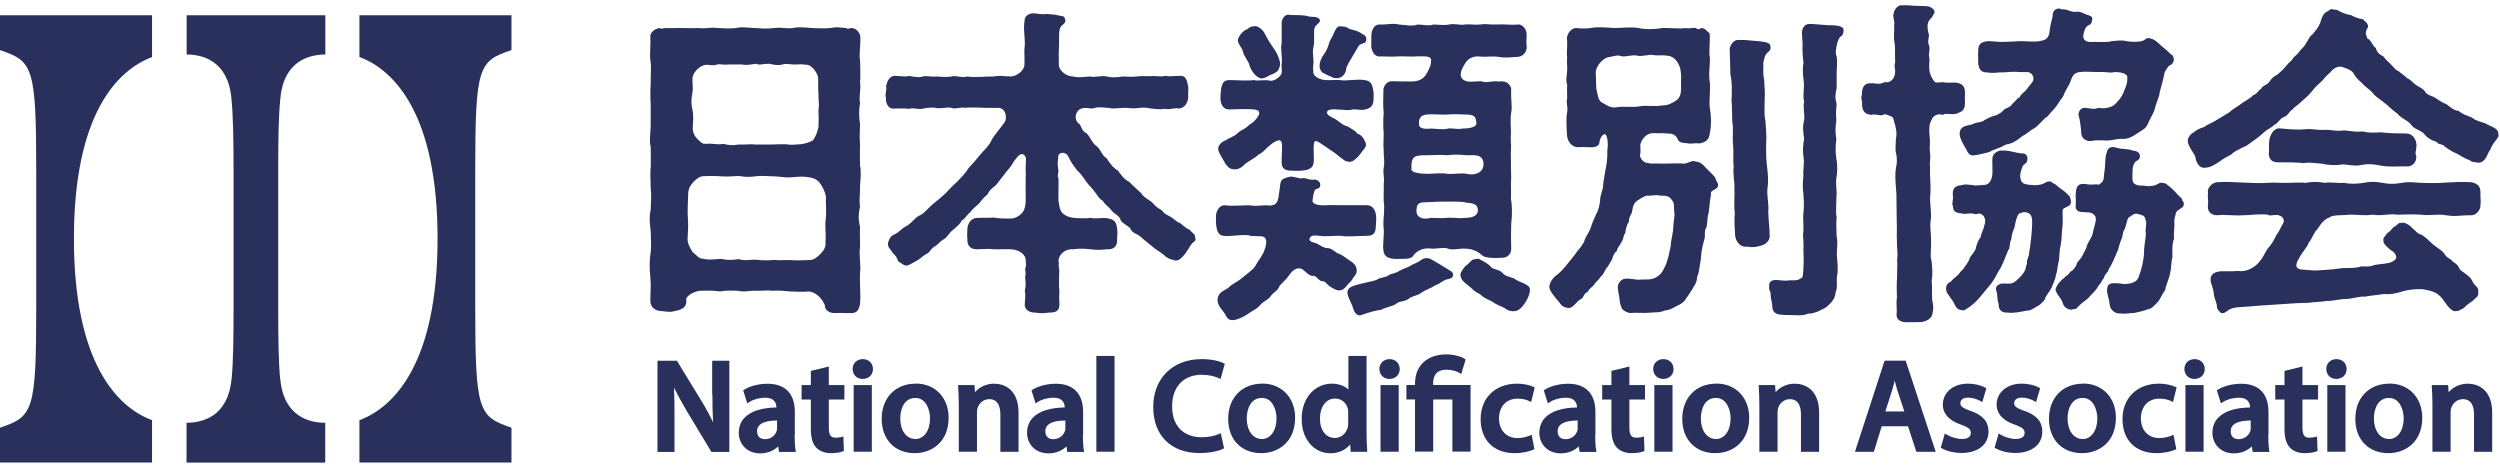 <svg width="278" height="52" viewBox="0 0 278 52" fill="none" xmlns="http://www.w3.org/2000/svg">
<g clip-path="url(#clip0_6642_1216)">
<path d="M79.218 43.884C79.218 45.128 79.241 46.098 79.298 46.977C78.921 46.178 78.487 45.379 78.008 44.591L75.325 40.208L75.268 40.116H73.11V50.254H75.005V46.395C75.005 45.037 74.994 44.021 74.948 43.107C75.314 43.849 75.781 44.694 76.364 45.699L79.058 50.163L79.115 50.254H81.102V40.116H79.195V43.895L79.218 43.884Z" fill="#28305B"/>
<path d="M88.385 48.359V45.802C88.385 43.781 87.312 42.673 85.36 42.673C84.401 42.673 83.43 42.913 82.768 43.324L82.642 43.404L83.099 44.854L83.305 44.717C83.784 44.409 84.458 44.226 85.074 44.226C85.519 44.226 85.85 44.329 86.056 44.546C86.273 44.763 86.341 45.071 86.341 45.311C84.754 45.334 83.544 45.699 82.848 46.395C82.38 46.852 82.152 47.446 82.152 48.153C82.152 49.272 82.974 50.414 84.538 50.414C85.314 50.414 86.033 50.128 86.535 49.638L86.627 50.254H88.499L88.465 50.037C88.396 49.638 88.362 49.067 88.362 48.382L88.385 48.359ZM86.41 46.749V47.605C86.41 47.697 86.41 47.822 86.364 47.936C86.216 48.382 85.748 48.838 85.063 48.838C84.515 48.838 84.184 48.507 84.184 47.959C84.184 47.674 84.275 47.457 84.458 47.274C84.789 46.943 85.462 46.761 86.41 46.761V46.749Z" fill="#28305B"/>
<path d="M92.152 40.756L90.166 41.246V42.822H89.138V44.432H90.166V47.697C90.166 48.656 90.36 49.341 90.76 49.763C91.125 50.163 91.719 50.391 92.392 50.391C92.906 50.391 93.397 50.322 93.716 50.197L93.842 50.151L93.785 48.53L93.556 48.599C93.442 48.633 93.225 48.667 92.906 48.667C92.449 48.667 92.164 48.473 92.164 47.537V44.432H93.899V42.822H92.164V40.756H92.152Z" fill="#28305B"/>
<path d="M95.943 39.934C95.623 39.934 95.326 40.048 95.121 40.253C94.915 40.459 94.812 40.733 94.812 41.03C94.812 41.338 94.927 41.612 95.121 41.817C95.315 42.023 95.6 42.137 95.92 42.137C96.262 42.137 96.548 42.023 96.765 41.817C96.97 41.612 97.073 41.338 97.073 41.041C97.073 40.39 96.605 39.934 95.943 39.934Z" fill="#28305B"/>
<path d="M96.947 42.822H94.927V50.231H96.947V42.822Z" fill="#28305B"/>
<path d="M101.833 42.662C99.562 42.662 98.043 44.237 98.043 46.578C98.043 48.918 99.55 50.391 101.719 50.391C103.592 50.391 105.487 49.169 105.487 46.452C105.487 44.215 103.98 42.651 101.833 42.651V42.662ZM101.776 48.816C100.795 48.816 100.11 47.879 100.11 46.544C100.11 45.482 100.543 44.249 101.788 44.249C103.032 44.249 103.42 45.676 103.42 46.521C103.42 47.879 102.747 48.827 101.765 48.827L101.776 48.816Z" fill="#28305B"/>
<path d="M110.567 42.662C109.585 42.662 108.843 43.119 108.421 43.61L108.364 42.822H106.548V43.016C106.583 43.553 106.617 44.203 106.617 45.048V50.231H108.638V45.882C108.638 45.687 108.66 45.493 108.706 45.368C108.854 44.911 109.288 44.386 110.007 44.386C111.024 44.386 111.24 45.299 111.24 46.064V50.242H113.261V45.87C113.261 43.507 111.88 42.673 110.578 42.673L110.567 42.662Z" fill="#28305B"/>
<path d="M120.442 48.359V45.802C120.442 43.781 119.369 42.673 117.417 42.673C116.458 42.673 115.487 42.913 114.825 43.324L114.7 43.404L115.156 44.854L115.362 44.717C115.841 44.409 116.515 44.226 117.131 44.226C117.577 44.226 117.908 44.329 118.113 44.546C118.33 44.763 118.399 45.071 118.399 45.311C116.812 45.334 115.602 45.699 114.905 46.395C114.437 46.852 114.209 47.446 114.209 48.153C114.209 49.272 115.031 50.414 116.595 50.414C117.371 50.414 118.09 50.128 118.593 49.638L118.684 50.254H120.556L120.522 50.037C120.453 49.638 120.419 49.067 120.419 48.382L120.442 48.359ZM118.467 46.749V47.605C118.467 47.697 118.467 47.822 118.421 47.936C118.273 48.382 117.805 48.838 117.12 48.838C116.572 48.838 116.241 48.507 116.241 47.959C116.241 47.674 116.332 47.457 116.515 47.274C116.846 46.943 117.519 46.761 118.467 46.761V46.749Z" fill="#28305B"/>
<path d="M123.935 39.58H121.915V50.231H123.935V39.58Z" fill="#28305B"/>
<path d="M133.685 41.68C134.358 41.68 135.009 41.817 135.523 42.046L135.728 42.137L136.196 40.459L136.059 40.39C135.648 40.173 134.792 39.934 133.616 39.934C130.397 39.934 128.239 42.08 128.239 45.265C128.239 48.45 130.249 50.38 133.365 50.38C134.621 50.38 135.569 50.128 135.991 49.911L136.117 49.843L135.751 48.176L135.534 48.267C135.066 48.484 134.324 48.621 133.639 48.621C131.573 48.621 130.34 47.343 130.34 45.185C130.34 43.027 131.584 41.669 133.673 41.669L133.685 41.68Z" fill="#28305B"/>
<path d="M140.363 42.662C138.092 42.662 136.573 44.237 136.573 46.578C136.573 48.918 138.08 50.391 140.249 50.391C142.122 50.391 144.017 49.169 144.017 46.452C144.017 44.215 142.51 42.651 140.363 42.651V42.662ZM140.306 48.816C139.325 48.816 138.64 47.879 138.64 46.544C138.64 45.482 139.073 44.249 140.318 44.249C141.562 44.249 141.95 45.676 141.95 46.521C141.95 47.879 141.277 48.827 140.295 48.827L140.306 48.816Z" fill="#28305B"/>
<path d="M151.962 48.119V39.58H149.942V43.313C149.508 42.902 148.846 42.662 148.092 42.662C147.247 42.662 146.448 42.993 145.855 43.598C145.135 44.317 144.736 45.391 144.747 46.623C144.747 48.816 146.094 50.402 147.944 50.402C148.846 50.402 149.622 50.048 150.136 49.432L150.193 50.242H152.031V50.037C151.985 49.523 151.962 48.77 151.962 48.119ZM148.446 48.701C147.442 48.701 146.779 47.856 146.779 46.555C146.779 45.254 147.442 44.317 148.458 44.317C149.257 44.317 149.759 44.9 149.885 45.482C149.919 45.63 149.919 45.824 149.919 45.927V47.023C149.919 47.217 149.907 47.377 149.873 47.503C149.702 48.222 149.12 48.701 148.435 48.701H148.446Z" fill="#28305B"/>
<path d="M155.536 42.822H153.515V50.231H155.536V42.822Z" fill="#28305B"/>
<path d="M154.52 39.934C154.2 39.934 153.903 40.048 153.698 40.253C153.492 40.459 153.389 40.733 153.389 41.03C153.389 41.338 153.504 41.612 153.698 41.817C153.892 42.023 154.177 42.137 154.497 42.137C154.839 42.137 155.125 42.023 155.342 41.817C155.547 41.612 155.65 41.338 155.65 41.041C155.65 40.39 155.182 39.934 154.52 39.934Z" fill="#28305B"/>
<path d="M159.36 42.708C159.36 41.635 159.84 41.109 160.844 41.109C161.472 41.109 161.997 41.292 162.283 41.463L162.488 41.589L162.979 39.979L162.865 39.899C162.442 39.614 161.598 39.408 160.856 39.408C158.698 39.408 157.351 40.653 157.351 42.651V42.81H156.392V44.42H157.351V50.22H159.372V44.42H161.506V50.22H163.527V42.81H159.36V42.696V42.708Z" fill="#28305B"/>
<path d="M168.756 44.329C169.258 44.329 169.703 44.42 170.057 44.603L170.263 44.706L170.662 43.084L170.525 43.016C170.057 42.799 169.35 42.662 168.71 42.662C166.279 42.662 164.646 44.237 164.646 46.601C164.646 48.964 166.13 50.391 168.425 50.391C169.35 50.391 170.126 50.174 170.503 50.003L170.628 49.946L170.32 48.347L170.103 48.439C169.795 48.564 169.361 48.713 168.733 48.713C167.511 48.713 166.69 47.834 166.69 46.532C166.69 45.87 166.906 45.288 167.295 44.888C167.66 44.523 168.162 44.329 168.744 44.329H168.756Z" fill="#28305B"/>
<path d="M177.409 48.359V45.802C177.409 43.781 176.336 42.673 174.384 42.673C173.425 42.673 172.455 42.913 171.792 43.324L171.667 43.404L172.124 44.854L172.329 44.717C172.809 44.409 173.482 44.226 174.099 44.226C174.544 44.226 174.875 44.329 175.08 44.546C175.297 44.763 175.366 45.071 175.366 45.311C173.779 45.334 172.569 45.699 171.872 46.395C171.404 46.852 171.176 47.446 171.176 48.153C171.176 49.272 171.998 50.414 173.562 50.414C174.338 50.414 175.058 50.128 175.56 49.638L175.651 50.254H177.523L177.489 50.037C177.421 49.638 177.386 49.067 177.386 48.382L177.409 48.359ZM175.434 46.749V47.605C175.434 47.697 175.434 47.822 175.389 47.936C175.24 48.382 174.772 48.838 174.087 48.838C173.539 48.838 173.208 48.507 173.208 47.959C173.208 47.674 173.299 47.457 173.482 47.274C173.813 46.943 174.487 46.761 175.434 46.761V46.749Z" fill="#28305B"/>
<path d="M181.177 40.756L179.19 41.246V42.822H178.163V44.432H179.19V47.697C179.19 48.656 179.384 49.341 179.784 49.763C180.149 50.163 180.743 50.391 181.416 50.391C181.93 50.391 182.421 50.322 182.741 50.197L182.866 50.151L182.809 48.53L182.581 48.599C182.467 48.633 182.25 48.667 181.93 48.667C181.474 48.667 181.188 48.473 181.188 47.537V44.432H182.923V42.822H181.188V40.756H181.177Z" fill="#28305B"/>
<path d="M184.967 39.934C184.647 39.934 184.35 40.048 184.145 40.253C183.939 40.459 183.837 40.733 183.837 41.03C183.837 41.338 183.951 41.612 184.145 41.817C184.339 42.023 184.624 42.137 184.944 42.137C185.287 42.137 185.572 42.023 185.789 41.817C185.994 41.612 186.097 41.338 186.097 41.041C186.097 40.39 185.629 39.934 184.967 39.934Z" fill="#28305B"/>
<path d="M185.983 42.822H183.962V50.231H185.983V42.822Z" fill="#28305B"/>
<path d="M190.858 42.662C188.586 42.662 187.068 44.237 187.068 46.578C187.068 48.918 188.575 50.391 190.744 50.391C192.616 50.391 194.511 49.169 194.511 46.452C194.511 44.215 193.004 42.651 190.858 42.651V42.662ZM190.801 48.816C189.819 48.816 189.134 47.879 189.134 46.544C189.134 45.482 189.568 44.249 190.812 44.249C192.057 44.249 192.445 45.676 192.445 46.521C192.445 47.879 191.771 48.827 190.789 48.827L190.801 48.816Z" fill="#28305B"/>
<path d="M199.591 42.662C198.609 42.662 197.867 43.119 197.445 43.61L197.388 42.822H195.573V43.016C195.607 43.553 195.641 44.203 195.641 45.048V50.231H197.662V45.882C197.662 45.687 197.685 45.493 197.73 45.368C197.879 44.911 198.313 44.386 199.032 44.386C200.048 44.386 200.265 45.299 200.265 46.064V50.242H202.286V45.87C202.286 43.507 200.904 42.673 199.603 42.673L199.591 42.662Z" fill="#28305B"/>
<path d="M211.909 40.105H209.569L206.27 50.242H208.37L209.249 47.4H212.172L213.097 50.242H215.254L211.955 40.242L211.909 40.116V40.105ZM210.688 42.331C210.791 42.708 210.893 43.119 211.019 43.495L211.761 45.756H209.649L210.38 43.473C210.494 43.096 210.597 42.708 210.688 42.32V42.331Z" fill="#28305B"/>
<path d="M219.124 45.699C218.234 45.368 217.994 45.185 217.994 44.831C217.994 44.455 218.314 44.215 218.839 44.215C219.513 44.215 220.072 44.511 220.22 44.592L220.426 44.717L220.883 43.176L220.757 43.107C220.255 42.822 219.547 42.662 218.839 42.662C217.195 42.662 216.042 43.633 216.042 45.014C216.042 45.699 216.385 46.646 218.086 47.229C218.999 47.56 219.159 47.788 219.159 48.142C219.159 48.724 218.531 48.816 218.154 48.816C217.572 48.816 216.864 48.564 216.487 48.336L216.27 48.199L215.814 49.786L215.939 49.854C216.522 50.185 217.321 50.368 218.131 50.368C219.946 50.368 221.122 49.432 221.122 47.993C221.122 46.886 220.506 46.178 219.136 45.687L219.124 45.699Z" fill="#28305B"/>
<path d="M225.107 45.699C224.216 45.368 223.976 45.185 223.976 44.831C223.976 44.455 224.296 44.215 224.821 44.215C225.495 44.215 226.054 44.511 226.203 44.592L226.408 44.717L226.865 43.176L226.739 43.107C226.237 42.822 225.529 42.662 224.821 42.662C223.177 42.662 222.024 43.633 222.024 45.014C222.024 45.699 222.367 46.646 224.068 47.229C224.981 47.56 225.141 47.788 225.141 48.142C225.141 48.724 224.513 48.816 224.136 48.816C223.554 48.816 222.846 48.564 222.469 48.336L222.253 48.199L221.796 49.786L221.921 49.854C222.504 50.185 223.303 50.368 224.113 50.368C225.929 50.368 227.104 49.432 227.104 47.993C227.104 46.886 226.488 46.178 225.118 45.687L225.107 45.699Z" fill="#28305B"/>
<path d="M231.637 42.662C229.365 42.662 227.847 44.237 227.847 46.578C227.847 48.918 229.354 50.391 231.523 50.391C233.395 50.391 235.29 49.169 235.29 46.452C235.29 44.215 233.783 42.651 231.637 42.651V42.662ZM231.58 48.816C230.598 48.816 229.913 47.879 229.913 46.544C229.913 45.482 230.347 44.249 231.591 44.249C232.836 44.249 233.224 45.676 233.224 46.521C233.224 47.879 232.55 48.827 231.568 48.827L231.58 48.816Z" fill="#28305B"/>
<path d="M240.131 44.329C240.633 44.329 241.078 44.42 241.432 44.603L241.638 44.706L242.037 43.084L241.9 43.016C241.432 42.799 240.724 42.662 240.085 42.662C237.653 42.662 236.021 44.237 236.021 46.601C236.021 48.964 237.505 50.391 239.8 50.391C240.724 50.391 241.501 50.174 241.877 50.003L242.003 49.946L241.695 48.347L241.478 48.439C241.17 48.564 240.736 48.713 240.108 48.713C238.886 48.713 238.064 47.834 238.064 46.532C238.064 45.87 238.281 45.288 238.669 44.888C239.035 44.523 239.537 44.329 240.119 44.329H240.131Z" fill="#28305B"/>
<path d="M245.039 42.822H243.019V50.231H245.039V42.822Z" fill="#28305B"/>
<path d="M244.035 39.934C243.715 39.934 243.419 40.048 243.213 40.253C243.008 40.459 242.905 40.733 242.905 41.03C242.905 41.338 243.019 41.612 243.213 41.817C243.407 42.023 243.693 42.137 244.012 42.137C244.355 42.137 244.64 42.023 244.857 41.817C245.062 41.612 245.165 41.338 245.165 41.041C245.165 40.39 244.697 39.934 244.035 39.934Z" fill="#28305B"/>
<path d="M252.255 48.359V45.802C252.255 43.781 251.181 42.673 249.229 42.673C248.27 42.673 247.3 42.913 246.638 43.324L246.512 43.404L246.969 44.854L247.174 44.717C247.654 44.409 248.327 44.226 248.944 44.226C249.389 44.226 249.72 44.329 249.926 44.546C250.143 44.763 250.211 45.071 250.211 45.311C248.624 45.334 247.414 45.699 246.718 46.395C246.25 46.852 246.021 47.446 246.021 48.153C246.021 49.272 246.843 50.414 248.407 50.414C249.184 50.414 249.903 50.128 250.405 49.638L250.496 50.254H252.369L252.334 50.037C252.266 49.638 252.232 49.067 252.232 48.382L252.255 48.359ZM250.28 46.749V47.605C250.28 47.697 250.28 47.822 250.234 47.936C250.085 48.382 249.617 48.838 248.932 48.838C248.384 48.838 248.053 48.507 248.053 47.959C248.053 47.674 248.145 47.457 248.327 47.274C248.658 46.943 249.332 46.761 250.28 46.761V46.749Z" fill="#28305B"/>
<path d="M256.022 40.756L254.036 41.246V42.822H253.008V44.432H254.036V47.697C254.036 48.656 254.23 49.341 254.629 49.763C254.994 50.163 255.588 50.391 256.262 50.391C256.775 50.391 257.266 50.322 257.586 50.197L257.712 50.151L257.655 48.53L257.426 48.599C257.312 48.633 257.095 48.667 256.775 48.667C256.319 48.667 256.033 48.473 256.033 47.537V44.432H257.769V42.822H256.033V40.756H256.022Z" fill="#28305B"/>
<path d="M259.812 39.934C259.493 39.934 259.196 40.048 258.99 40.253C258.785 40.459 258.682 40.733 258.682 41.03C258.682 41.338 258.796 41.612 258.99 41.817C259.184 42.023 259.47 42.137 259.79 42.137C260.132 42.137 260.417 42.023 260.634 41.817C260.84 41.612 260.943 41.338 260.943 41.041C260.943 40.39 260.474 39.934 259.812 39.934Z" fill="#28305B"/>
<path d="M260.817 42.822H258.796V50.231H260.817V42.822Z" fill="#28305B"/>
<path d="M265.703 42.662C263.431 42.662 261.913 44.237 261.913 46.578C261.913 48.918 263.42 50.391 265.589 50.391C267.461 50.391 269.356 49.169 269.356 46.452C269.356 44.215 267.849 42.651 265.703 42.651V42.662ZM265.646 48.816C264.664 48.816 263.979 47.879 263.979 46.544C263.979 45.482 264.413 44.249 265.657 44.249C266.902 44.249 267.29 45.676 267.29 46.521C267.29 47.879 266.616 48.827 265.635 48.827L265.646 48.816Z" fill="#28305B"/>
<path d="M274.437 42.662C273.455 42.662 272.713 43.119 272.29 43.61L272.233 42.822H270.418V43.016C270.452 43.553 270.486 44.203 270.486 45.048V50.231H272.507V45.882C272.507 45.687 272.53 45.493 272.576 45.368C272.724 44.911 273.158 44.386 273.877 44.386C274.893 44.386 275.11 45.299 275.11 46.064V50.242H277.131V45.87C277.131 43.507 275.749 42.673 274.448 42.673L274.437 42.662Z" fill="#28305B"/>
<path d="M45.129 1.7H39.968V6.335C43.85 7.785 48.656 12.717 48.656 26.531C48.656 40.345 43.85 45.276 39.968 46.726V51.43H56.876V47.56C53.211 46.315 52.846 45.767 52.846 34.031V19.236C52.846 7.363 53.2 6.803 56.876 5.571V1.7H45.129Z" fill="#28305B"/>
<path d="M5.742 1.7H0V5.571C3.665 6.815 4.03 7.363 4.03 19.236V34.031C4.03 45.767 3.676 46.315 0 47.56V51.43H16.907V46.726C13.026 45.276 8.22 40.345 8.22 26.531C8.22 12.717 13.026 7.797 16.907 6.347V1.7H5.742Z" fill="#28305B"/>
<path d="M20.732 6.061C22.433 6.061 25.344 6.689 25.732 10.925C25.926 12.82 25.972 15.514 25.972 19.236V34.031C25.972 37.65 25.938 40.276 25.755 42.148H25.744C25.355 46.372 22.444 47.012 20.743 47.012V51.441H36.167V47.012C34.466 47.012 31.555 46.384 31.166 42.148H31.155C30.972 40.288 30.938 37.65 30.938 34.031V19.236C30.938 15.503 30.972 12.82 31.178 10.925C31.566 6.701 34.477 6.061 36.178 6.061V1.7H20.755V6.061H20.732Z" fill="#28305B"/>
<path d="M95.634 33.792C95.669 33.483 95.669 33.175 95.669 32.913C95.669 32.228 95.589 31.086 95.634 30.355C95.669 30.161 95.669 29.979 95.669 29.785C95.669 29.054 95.52 28.289 95.634 27.49V26.988C95.634 26.371 95.6 25.766 95.634 25.229C95.44 24.465 95.44 23.814 95.634 22.969C95.52 22.284 95.634 21.747 95.634 20.983V20.674C95.669 20.138 95.714 19.795 95.714 19.373C95.714 19.11 95.714 18.802 95.634 18.38C95.634 17.809 95.6 16.816 95.634 16.085C95.555 15.24 95.634 14.395 95.634 13.79C95.52 13.219 95.486 12.226 95.634 11.53C95.52 10.765 95.669 10.263 95.669 9.658C95.669 9.543 95.669 9.395 95.634 9.235C95.669 8.858 95.669 8.505 95.669 8.162C95.669 7.705 95.669 7.249 95.634 6.712C95.52 6.061 95.669 5.376 95.669 4.532V4.109C95.669 3.687 95.212 3.116 94.71 3.116H94.63C94.401 3.116 94.367 3.31 94.093 3.116C93.831 3.116 93.442 3.036 93.02 3.036C92.826 3.036 92.598 3.07 92.369 3.116C91.49 3.196 90.84 3.116 90.269 3.116C89.846 3.082 89.424 3.036 88.967 3.036C88.739 3.036 88.465 3.036 88.202 3.116C87.7 3.196 87.049 3.082 86.524 3.082C86.376 3.082 86.216 3.116 86.102 3.116C85.257 3.23 84.538 3.15 84.001 3.116C83.545 3.116 83.008 3.036 82.506 3.036C82.277 3.036 82.083 3.07 81.889 3.116C81.159 3.196 80.439 3.15 79.789 3.116C79.64 3.082 79.446 3.082 79.286 3.082C78.784 3.082 78.293 3.196 77.677 3.116C77.106 3.15 76.409 3.116 75.61 3.116H75.302C74.925 3.116 74.457 3.15 73.852 3.116C73.677 3.215 73.51 3.215 73.35 3.116C72.665 3.23 72.322 3.687 72.322 3.995V4.109C72.357 4.726 72.288 5.411 72.288 6.061C72.288 6.29 72.288 6.518 72.322 6.712C72.471 7.591 72.322 8.55 72.357 9.235C72.322 9.772 72.322 10.194 72.322 10.571C72.322 10.879 72.322 11.187 72.357 11.564V13.939C72.357 14.395 72.277 15.012 72.277 15.548C72.277 15.811 72.277 16.051 72.357 16.279C72.357 17.272 72.391 18.037 72.357 18.654C72.322 18.962 72.322 19.224 72.322 19.453C72.322 19.955 72.357 20.446 72.357 21.017C72.471 21.702 72.357 22.741 72.357 23.346C72.277 23.654 72.242 23.996 72.242 24.305C72.242 24.807 72.322 25.298 72.357 25.686C72.391 26.599 72.436 27.364 72.357 28.015C72.277 28.517 72.242 28.974 72.242 29.465C72.242 29.922 72.277 30.378 72.322 30.881C72.402 31.874 72.322 32.41 72.322 33.175V33.563C72.357 34.214 72.939 34.591 73.59 34.591C73.932 34.625 74.16 34.671 74.434 34.671C74.628 34.671 74.777 34.671 75.005 34.591C75.964 34.442 76.421 34.054 76.307 33.289C76.307 32.833 77.414 32.25 78.179 32.33C78.944 32.296 79.446 32.33 80.097 32.41C80.782 32.262 81.513 32.33 82.049 32.33C82.78 32.524 83.316 32.296 84.001 32.33C84.652 32.365 85.268 32.25 85.953 32.33C86.638 32.296 87.106 32.33 87.906 32.41C88.442 32.41 89.241 32.49 89.938 32.41C90.897 32.49 91.582 33.472 91.742 34.008C91.662 34.317 92.118 34.888 92.963 34.808C93.614 34.773 93.762 34.842 94.379 34.808C95.144 34.888 95.486 34.659 95.646 33.769L95.634 33.792ZM77.003 8.733C77.003 8.082 77.848 7.203 78.579 7.203C79.035 7.203 79.286 7.351 79.743 7.169C80.165 7.089 80.405 7.249 81.01 7.169H82.517C82.974 7.283 83.567 7.169 84.024 7.089C84.549 7.283 84.732 7.089 85.531 7.089C86.09 7.203 86.513 7.317 87.004 7.169C87.358 7.055 87.632 7.135 88.168 7.169C88.796 7.203 88.979 7.089 89.641 7.203C90.2 7.123 90.977 8.162 90.977 8.699C91.011 9.463 90.942 9.772 91.011 10.263C90.977 11.107 91.148 11.598 91.011 12.215C91.045 12.866 91.045 13.516 91.011 14.167C90.874 14.704 90.76 15.08 90.417 15.583C90.029 15.845 89.401 16.005 89.013 16.039C88.305 16.073 87.883 16.153 87.472 16.039C86.764 16.039 86.421 16.039 85.714 16.073H83.921C83.499 15.994 82.837 16.108 82.163 16.073C81.455 16.188 81.079 16.153 80.405 15.994C79.846 16.142 79.241 15.914 78.544 15.994C78.053 16.028 77.916 15.8 77.528 15.423C77.174 15.08 77.003 14.624 77.037 14.087C77.072 13.585 77.14 12.866 77.003 12.215C76.866 11.678 76.832 11.027 77.003 10.263C77.106 9.578 76.969 9.498 77.003 8.733ZM91.821 24.35C91.696 25.115 91.879 26.04 91.787 26.839C91.89 27.41 91.616 27.867 91.228 28.243C90.874 28.62 90.451 28.928 90.029 28.917C89.23 28.94 88.534 28.974 87.997 28.928C87.46 28.883 86.73 28.985 86.045 28.905C85.508 28.974 84.663 28.962 84.093 28.883C83.362 28.837 82.939 29.054 82.14 28.814C81.49 28.917 80.953 28.951 80.188 28.791C79.537 28.791 78.921 28.962 78.156 28.768C77.699 28.768 77.505 28.415 77.014 28.026C76.638 27.444 76.455 26.988 76.455 26.645C76.501 25.766 76.558 24.967 76.489 24.156C76.421 23.471 76.512 22.592 76.523 21.668C76.523 21.051 76.683 20.709 77.151 20.183C77.46 19.921 77.734 19.613 78.236 19.59C78.921 19.555 79.8 19.567 80.268 19.613C80.885 19.658 81.455 19.59 82.186 19.567C82.837 19.692 83.442 19.704 84.138 19.59C84.903 19.521 85.291 19.601 86.09 19.613C86.707 19.613 87.278 19.784 88.043 19.715C88.808 19.647 89.31 19.578 90.109 19.738C90.371 19.784 90.942 19.944 91.251 20.48C91.479 20.788 91.742 21.291 91.844 21.862C91.799 22.592 91.936 23.7 91.81 24.35H91.821Z" fill="#28305B"/>
<path d="M129.381 28.323C129.952 28.86 130.317 28.86 130.717 28.974C131.15 28.94 131.15 28.871 131.504 28.54C132.007 28.038 132.292 27.353 132.589 27.033C132.806 26.885 132.954 26.748 132.954 26.599C132.954 26.531 132.92 26.451 132.886 26.382V26.314C132.886 25.994 132.486 25.846 132.269 25.526C131.95 25.458 131.482 24.99 131.23 24.807C130.762 24.659 130.58 24.339 130.191 24.122C129.758 23.871 129.507 23.837 129.221 23.403C128.936 23.22 128.605 23.083 128.251 22.649C127.931 22.25 127.212 22.033 126.881 21.462C126.31 20.925 125.842 20.526 125.591 20.241C125.02 19.955 124.689 19.487 124.301 18.95C123.798 18.699 123.296 18.014 123.079 17.615C122.508 17.295 122.428 16.61 121.926 16.245C121.39 15.845 121.207 15.16 120.807 14.806C120.408 14.624 120.305 14.304 120.088 13.836C119.62 13.585 119.472 12.934 119.768 12.466C119.951 12.146 120.305 11.998 120.705 11.998C120.99 11.998 121.424 12.146 121.743 11.998C122.314 11.85 122.931 11.998 123.285 11.998C123.901 12.146 124.289 11.998 124.871 11.998C125.488 11.964 125.842 12.101 126.413 12.032C127.063 11.929 127.6 11.964 127.954 12.066C128.57 12.101 128.924 12.215 129.541 12.101C130.157 12.249 130.443 11.952 131.162 12.066C131.778 11.964 132.064 11.416 132.132 10.879C132.098 10.377 132.167 10.16 132.132 9.623C131.984 8.904 131.881 8.368 131.162 8.436C130.511 8.436 130.077 8.539 129.541 8.436C129.004 8.584 128.605 8.402 127.954 8.47C127.303 8.47 126.984 8.436 126.413 8.505C125.796 8.573 125.26 8.505 124.871 8.505C124.152 8.607 123.65 8.653 123.068 8.505C122.497 8.356 121.698 8.653 121.23 8.505C120.762 8.505 119.974 8.687 119.323 8.505C118.535 8.505 117.702 7.82 117.736 7.1C117.771 6.529 117.702 6.198 117.736 5.81C117.771 5.194 117.771 4.554 117.771 4.006C117.771 3.504 117.805 3.036 118.136 2.785C118.353 2.637 118.57 2.42 118.421 2.1C118.353 1.735 118.022 1.78 117.771 1.735C117.268 1.586 116.732 1.586 116.401 1.552C115.75 1.655 115.362 1.483 114.962 1.483H114.859C114.357 1.518 113.923 1.769 113.923 2.385C113.775 3.287 113.992 4.075 113.957 5.045C113.855 5.696 113.957 6.484 113.923 7.169C113.923 7.74 113.238 8.425 112.451 8.505C111.731 8.505 111.161 8.356 110.544 8.505C109.893 8.47 108.272 8.653 107.587 8.505C106.936 8.687 106.251 8.356 105.829 8.505C105.327 8.573 104.893 8.573 104.242 8.505C103.671 8.573 103.158 8.436 102.701 8.47C102.336 8.653 101.662 8.573 101.114 8.436C100.715 8.584 100.03 8.436 99.527 8.436C98.842 8.436 98.625 9.155 98.523 9.623C98.671 9.943 98.34 10.525 98.523 10.879C98.454 11.633 98.922 12.215 99.527 12.066C100.03 12.066 100.532 12.032 101.114 12.101C101.651 11.918 102.085 12.249 102.701 12.066C103.101 11.998 103.603 11.884 104.242 12.032C104.893 12.066 105.395 11.884 105.829 11.998C106.194 12.181 106.948 11.85 107.302 11.998C107.621 11.895 109.471 11.998 109.893 11.998H110.932C111.868 11.929 112.017 13.151 111.72 13.585C111.252 14.27 110.464 15.126 110.213 15.674C109.928 16.29 109.425 16.679 108.991 17.215C108.558 17.752 108.055 18.334 107.736 18.654C107.302 19.339 106.982 19.624 106.4 20.241C105.863 20.709 105.532 21.108 105.11 21.53C104.642 21.964 104.288 22.25 103.706 22.718C103.089 23.254 102.77 23.757 102.164 24.008C101.696 24.259 101.377 24.83 100.76 25.161C100.189 25.446 100.041 25.812 99.39 26.097C99.025 26.28 98.922 26.497 98.774 26.919C98.74 26.988 98.74 27.102 98.74 27.17C98.74 27.57 99.139 27.821 99.276 28.141C99.561 28.392 99.813 28.711 99.847 29.042C100.132 29.191 100.384 29.442 100.635 29.511C100.886 29.659 101.571 29.191 102.107 28.894C102.541 28.609 102.678 28.392 103.078 28.209C103.443 28.026 103.477 27.638 104.048 27.341C104.448 27.056 104.55 26.805 105.019 26.554C105.338 26.371 105.555 25.869 105.955 25.583C106.525 25.081 106.777 24.898 106.925 24.544C107.427 24.225 107.576 23.791 107.895 23.608C108.147 23.209 108.398 23.072 108.866 22.638C109.231 22.204 109.334 21.987 109.802 21.633C109.985 21.199 110.236 20.983 110.704 20.629C110.921 20.412 111.138 20.058 111.571 19.544C111.72 19.327 111.971 19.008 112.393 18.505C112.645 18.186 112.576 18.106 113.01 17.603L113.227 17.352C113.626 16.918 114.015 17.204 114.094 17.638C114.094 18.174 114.026 18.608 114.06 19.11C114.094 19.396 114.026 19.647 114.06 19.898C114.026 20.435 114.06 21.439 114.06 22.204C114.06 22.855 113.957 23.323 113.661 23.677C113.295 24.076 112.759 24.328 112.405 24.293C111.971 24.328 110.966 24.293 110.533 24.191C109.882 24.225 109.448 24.225 108.695 24.225C107.941 24.225 107.61 24.91 107.576 25.412C107.542 25.914 107.542 26.348 107.576 26.531C107.507 27.284 107.895 27.752 108.695 27.718C109.448 27.684 109.882 27.65 110.533 27.718C110.966 27.752 111.72 27.684 112.405 27.718C113.524 27.787 114.06 28.437 114.06 28.905C114.06 29.339 114.163 29.59 113.992 29.876C114.06 30.378 114.06 30.412 113.992 30.846C114.06 31.383 114.094 31.851 113.957 32.319C114.06 32.787 113.992 33.221 113.957 33.792C113.889 34.511 114.574 34.762 115.076 34.762H115.145C115.43 34.796 115.647 34.831 115.898 34.831C116.115 34.831 116.332 34.796 116.617 34.762C117.302 34.762 117.839 34.659 117.805 33.792C117.771 33.221 117.771 32.855 117.805 32.319C117.736 31.851 117.771 31.2 117.771 30.846C117.736 30.664 117.839 30.161 117.771 29.876C117.668 29.556 117.805 29.408 117.702 29.008C117.736 28.255 118.49 27.638 119.357 27.718C120.008 27.615 120.693 27.65 121.23 27.718C121.766 27.787 122.269 27.821 123.068 27.718C123.89 27.787 124.289 27.353 124.221 26.531C124.255 26.166 124.289 25.96 124.221 25.412C124.152 24.51 123.718 24.373 123.068 24.259C122.417 24.191 121.949 24.362 121.23 24.225C120.727 24.328 119.574 24.259 119.141 24.191C118.924 24.122 118.57 24.088 118.136 23.688C117.771 23.323 117.771 22.535 117.702 22.318C117.668 21.496 117.736 20.56 117.702 19.841C117.554 19.521 117.668 19.407 117.702 19.019C117.599 18.368 117.599 18.049 117.668 17.581C117.599 16.861 118.456 16.827 118.752 17.329C118.901 17.649 119.118 18.014 119.255 18.231C119.54 18.596 119.723 18.95 119.94 19.099C120.305 19.464 120.442 19.715 120.807 20.218C121.058 20.617 121.492 20.937 121.709 21.302C121.995 21.622 122.177 22.09 122.645 22.341C122.896 22.809 123.296 22.958 123.581 23.38C123.901 23.814 124.403 23.916 124.586 24.385C124.62 24.704 125.237 25.001 125.671 25.355C125.739 25.675 126.207 26.006 126.538 26.108C127.006 26.428 127.155 26.645 127.509 26.896L128.479 27.684C128.73 27.832 129.016 28.049 129.415 28.335L129.381 28.323Z" fill="#28305B"/>
<path d="M137.155 18.836C137.441 18.836 137.886 18.836 138.354 18.323C138.788 17.923 139.621 17.558 140.021 17.124C140.272 17.09 140.603 16.724 140.854 16.473C141.836 15.56 142.418 15.389 142.521 15.857C142.59 16.29 142.555 16.542 142.555 16.804C142.521 17.455 142.521 17.603 142.521 18.117C142.521 18.916 143.206 18.985 143.686 18.985C144.051 18.985 144.416 19.019 144.953 18.95C145.683 18.882 146.037 18.585 146.083 18.037C146.117 17.706 146.083 17.386 146.083 16.873C146.049 15.525 146.151 15.457 146.951 16.005L148.184 16.838C148.732 17.204 148.914 17.455 149.348 17.706C149.496 17.923 149.862 17.991 150.079 17.991C150.444 17.991 150.661 17.74 150.992 17.444C151.175 17.261 151.277 17.078 151.54 16.759C151.791 16.393 151.974 16.29 151.871 15.925C151.757 15.56 151.403 14.943 150.958 14.875C150.775 14.589 150.341 14.361 149.828 14.041C149.211 13.927 148.914 13.425 148.195 13.094C147.145 12.626 147.396 12.009 148.811 12.181C149.394 12.181 149.942 12.329 150.341 12.181C150.855 12.112 151.323 12.295 151.791 12.181C152.556 11.998 152.739 11.633 152.739 10.982C152.739 10.548 152.773 10.365 152.704 10.034C152.59 9.452 152.522 9.018 151.757 8.904C150.775 8.756 149.645 9.053 148.994 8.904C148.526 8.87 147.795 8.938 147.396 8.904C146.711 8.87 146.049 8.436 146.049 8.105C146.049 7.888 145.98 7.557 146.049 7.123C146.117 6.655 145.9 5.856 146.049 5.274C146.231 4.543 146.049 3.824 146.163 3.162C146.231 2.762 146.848 2.545 146.779 2.248C146.665 1.815 145.912 1.883 145.615 1.849C144.964 1.632 144.268 1.7 143.469 1.666C143.4 1.632 143.32 1.632 143.252 1.632C142.818 1.632 142.521 2.18 142.521 2.5V4.828C142.338 5.411 142.635 6.278 142.521 7.123C142.453 7.409 142.59 7.671 142.521 8.105C142.453 8.573 141.574 9.087 141.208 8.973C140.626 8.824 139.861 9.041 139.427 8.904C138.662 9.018 137.464 8.904 136.699 8.904C136.048 8.904 135.717 9.269 135.717 10.97C135.717 11.587 136.048 12.203 136.699 12.169C137.532 12.135 138.662 12.101 139.427 12.169C140.226 12.238 140.226 12.683 139.462 13.482C139.176 13.767 139.062 13.733 138.845 13.95C138.377 14.418 138.08 14.384 137.612 14.818C137.247 15.183 136.665 15.332 136.265 15.617C135.831 15.765 135.466 16.165 135.466 16.53V16.599C135.5 16.964 135.831 17.432 136.014 17.763C136.299 18.311 136.63 18.813 137.144 18.813L137.155 18.836Z" fill="#28305B"/>
<path d="M146.014 30.652C146.425 30.686 146.654 31.257 146.996 31.257C147.453 31.257 147.521 31.668 148.024 31.942C148.332 32.091 148.48 32.25 148.823 32.285C149.2 32.319 149.462 32.17 149.805 31.714C150.067 31.371 150.261 31.337 150.49 30.881C150.638 30.618 150.866 30.538 150.866 30.081C150.866 29.556 150.524 29.248 150.113 28.985C149.77 28.791 149.359 28.38 148.903 28.232C148.526 28.118 148.104 27.593 147.658 27.593C147.088 27.593 146.677 27.136 146.254 27.022C145.843 26.908 145.455 26.793 145.683 26.417C145.832 26.154 146.174 26.154 146.711 26.223C147.464 26.337 148.263 26.188 149.131 26.223C149.885 26.371 150.878 26.223 152.008 26.223C152.727 26.223 152.99 25.914 152.99 25.127C152.99 24.898 153.07 24.373 153.024 24.065C152.99 23.494 152.716 22.821 151.997 22.821H149.12C148.709 22.821 147.944 22.786 147.533 22.821C146.437 22.901 145.9 22.627 145.946 22.295C146.026 21.839 146.06 21.462 146.209 21.154C146.357 20.891 146.779 21.119 146.814 20.549C146.848 20.32 146.551 19.909 146.094 19.978C145.569 20.058 145.181 19.715 144.77 19.829C144.507 19.909 143.743 19.521 143.297 19.681C142.806 19.829 142.464 19.909 142.384 20.366L142.19 21.805C142.076 22.638 141.779 22.946 140.866 22.832C140.455 22.798 139.393 22.98 139.119 22.832C138.548 22.798 137.155 22.946 136.242 22.832C135.637 22.752 135.215 23.437 135.215 24.076C135.215 24.533 135.215 24.91 135.249 25.104C135.363 25.903 135.557 26.2 136.231 26.245C137.03 26.28 138.697 25.983 139.108 26.245C139.37 26.245 139.827 26.245 140.283 26.28C141.151 26.36 140.74 27.524 140.478 28.141C140.249 28.597 139.793 29.168 139.61 29.545C139.416 29.956 138.548 30.527 138.206 30.835C137.521 31.44 137.11 31.474 136.619 31.976C136.094 32.387 135.591 32.387 135.409 33.152C135.295 33.678 135.671 34.214 136.048 34.671C136.459 35.196 136.425 35.698 137.258 35.584C137.669 35.504 138.32 35.242 138.776 34.899C139.347 34.488 139.724 34.408 140.135 33.917C140.443 33.541 141.083 33.278 141.277 32.97C141.505 32.559 142.144 32.33 142.304 31.759C142.498 31.531 142.943 31.189 143.366 30.584C143.857 29.864 144.393 29.67 144.884 29.979C145.147 30.173 145.524 30.664 146.026 30.698L146.014 30.652Z" fill="#28305B"/>
<path d="M138.891 7.1C139.039 7.683 139.473 8.447 140.124 8.699C140.306 8.767 140.706 8.664 140.923 8.516C141.254 8.299 141.357 8.333 141.688 8.151C142.236 7.865 142.202 7.683 142.339 7.237C142.407 6.952 142.122 6.004 141.608 5.342C140.991 4.509 140.695 3.778 140.523 3.527C140.272 3.196 139.838 2.876 139.542 2.911C139.142 2.945 139.028 2.979 138.857 3.127C138.571 3.379 138.526 3.242 138.309 3.459C138.057 3.675 137.795 3.972 137.658 4.372C137.544 4.771 138.092 5.239 138.206 5.719C138.32 6.267 138.822 6.803 138.891 7.1Z" fill="#28305B"/>
<path d="M147.225 8.151C147.476 8.299 147.658 8.368 147.91 8.482C148.161 8.596 148.309 8.699 148.64 8.699C149.188 8.699 149.622 8.265 149.691 7.717C149.725 7.317 150.124 6.735 150.421 6.233L151.038 5.182C151.289 4.749 151.768 4.897 151.871 4.634C152.054 4.166 151.837 3.949 151.472 3.767C150.855 3.333 150.307 3.333 149.987 3.185C149.622 2.899 149.337 2.968 149.074 2.933C148.492 2.819 148.343 3.881 147.99 4.349C147.773 4.634 147.738 5.331 147.259 5.982C146.791 6.632 146.791 6.963 146.745 7.146C146.711 7.511 146.779 7.911 147.213 8.162L147.225 8.151Z" fill="#28305B"/>
<path d="M159.212 28.871C158.846 28.654 158.413 28.62 157.979 28.94C157.511 29.305 157.111 29.339 156.849 29.556C156.632 29.705 155.935 29.922 155.581 30.138C155.147 30.424 154.668 30.424 154.417 30.607C154.017 30.892 153.583 30.823 153.218 31.04C152.853 31.257 152.385 31.291 151.802 31.44C151.334 31.554 150.855 31.657 150.387 31.839C150.022 31.988 149.873 32.17 149.839 32.422C149.77 32.935 150.273 33.62 150.455 34.237C150.57 34.705 150.855 35.07 151.186 35.07C151.255 35.07 151.3 35.07 151.369 35.036C152.099 34.751 153.264 34.454 153.583 34.454C154.017 34.168 154.931 34.054 155.216 33.803C155.684 33.404 156.129 33.62 156.7 33.187C157.1 32.855 157.682 32.901 158.116 32.502C158.664 32.17 159.029 32.102 159.645 31.702C160.159 31.554 160.445 31.154 160.958 31.052C161.244 30.983 161.541 30.938 161.575 30.652C161.609 30.321 161.461 30.218 161.21 30.07C160.593 29.67 159.646 29.122 159.212 28.871Z" fill="#28305B"/>
<path d="M153.435 6.267C153.949 6.267 154.702 6.335 155.582 6.267C156.129 6.233 156.814 6.335 157.648 6.267H158.413C158.778 6.267 159.143 6.381 159.143 6.666C159.143 7.317 158.995 7.431 158.778 7.934C158.344 8.881 157.694 9.064 156.849 9.064C156.004 9.064 155.034 9.03 154.817 9.03C154.269 8.995 153.835 9.543 153.835 10.011C153.835 10.925 153.766 11.758 153.869 12.523C153.801 13.208 153.801 14.19 153.869 14.818C153.869 15.503 153.801 16.051 153.869 16.747C153.835 17.215 154.017 18.014 153.869 18.642C153.755 19.224 153.983 19.772 153.869 20.492C153.903 21.222 153.835 21.759 153.869 22.341C154.017 23.357 153.801 24.27 153.835 25.07C153.983 26.154 153.721 27.067 153.835 27.832C153.903 28.483 154.269 28.7 154.965 28.78C155.25 28.814 155.65 28.78 156.129 28.78C156.346 28.78 156.929 28.78 157.146 28.449C157.362 28.118 158.013 27.467 159.212 27.65C159.726 27.684 160.593 27.467 161.027 27.65C161.541 27.867 162.443 27.581 162.922 27.65C163.79 27.65 164.452 28.049 164.737 28.335C164.954 28.552 165.285 28.62 165.685 28.666C166.085 28.7 166.553 28.7 166.849 28.666C167.58 28.734 168.082 28.266 168.048 27.65C168.014 26.851 168.014 25.72 168.048 24.887C168.162 23.837 168.162 22.821 168.014 22.158C168.048 21.508 168.014 20.743 168.014 20.343C168.082 19.829 168.014 19.259 168.014 18.528C168.048 17.843 167.98 17.181 168.014 16.713C168.082 16.028 167.945 15.697 168.014 14.898C168.048 14.281 167.9 13.402 168.048 12.5C168.197 11.85 167.98 11.016 168.048 10.034C168.082 9.669 167.797 9.121 167.101 9.053C166.918 9.018 166.849 9.087 166.587 9.053C165.856 8.984 165.24 9.235 164.92 9.087C164.635 8.973 164.087 9.087 163.504 9.087C162.774 9.087 162.306 8.687 162.454 8.071C162.523 7.705 162.671 7.488 162.854 7.157C163.253 6.393 163.984 6.21 164.6 6.29C165.251 6.358 165.913 6.221 166.667 6.324C167.432 6.472 167.865 6.358 168.779 6.324C169.464 6.29 169.863 5.593 169.761 5.091C169.726 4.908 169.726 4.326 169.761 3.927C169.829 3.379 169.361 2.659 168.779 2.728C168.413 2.762 168.048 2.762 167.546 2.728C167.112 2.694 166.461 2.728 166.062 2.728C165.411 2.728 165.148 2.614 164.612 2.728C163.847 2.796 163.596 2.659 162.865 2.728C162.397 2.842 161.735 2.579 161.118 2.728C160.65 2.842 159.851 2.728 159.372 2.728C158.972 2.911 158.105 2.728 157.659 2.728C157.043 2.945 156.392 2.796 155.593 2.728C154.942 2.545 154.063 2.762 153.481 2.728C152.796 2.659 152.499 3.413 152.499 3.927C152.499 4.475 152.465 5.011 152.499 5.308C152.613 5.856 152.899 6.29 153.447 6.29L153.435 6.267ZM162.774 24.225C162.317 24.328 161.472 24.156 160.879 24.225C160.285 24.293 159.577 24.225 159.086 24.225C158.276 24.465 157.511 24.225 157.511 23.448C157.511 22.33 158.105 22.535 159.086 22.467C159.714 22.432 161.678 22.364 162.762 22.467C163.151 22.638 164.338 22.398 164.338 23.38C164.338 24.076 163.562 24.259 162.762 24.225H162.774ZM164.966 18.334C164.92 19.282 163.847 19.533 163.105 19.327C162.614 19.202 161.404 19.407 160.959 19.327C160.217 19.202 159.258 19.327 158.767 19.327C157.899 19.327 156.951 19.202 156.951 18.836C156.906 17.306 157.283 17.261 158.767 17.261C159.349 17.261 160.251 17.181 160.959 17.261C161.906 17.135 162.443 17.215 163.105 17.261C163.721 17.306 165.011 16.975 164.966 18.334ZM160.959 12.74C161.518 12.671 162.42 12.706 163.185 12.74C163.915 12.774 164.144 12.968 164.178 13.733C164.178 14.064 163.641 14.293 162.614 14.293C162.146 14.43 161.518 14.224 161.027 14.293C160.468 14.464 159.532 14.293 159.132 14.293C158.299 14.395 157.842 14.224 157.808 13.927C157.739 13.265 157.876 12.797 158.698 12.729C159.589 12.66 160.262 12.797 160.959 12.729V12.74Z" fill="#28305B"/>
<path d="M167.431 34.351C167.717 34.568 168.162 34.636 168.413 34.602C168.744 34.568 169.03 34.419 169.395 33.952C169.646 33.62 170.046 33.004 170.126 32.353V32.239C170.126 31.908 169.977 31.805 169.658 31.622C169.144 31.337 168.607 31.223 168.39 30.972C167.922 30.789 167.374 30.721 167.078 30.355C166.746 29.956 166.096 29.99 165.81 29.705C165.559 29.373 165.08 29.122 164.726 28.94C164.509 28.826 164.475 28.723 164.178 28.791C163.664 28.86 163.71 28.905 163.379 29.225C163.127 29.511 162.979 29.476 162.694 29.91C162.545 30.161 162.363 30.344 162.408 30.641C162.477 31.326 163.173 31.588 163.755 32.17C164.121 32.536 164.338 32.536 164.669 32.787C164.954 33.118 165.502 33.301 166.016 33.586C166.484 33.952 167.1 34.1 167.466 34.351H167.431Z" fill="#28305B"/>
<path d="M187.444 33.232C187.593 33.118 187.992 32.433 188.175 32.182C188.358 31.782 188.723 31.451 188.723 30.766C189.008 30.15 188.974 29.499 189.122 28.951C189.157 28.266 189.237 27.638 189.488 26.736C189.705 26.154 189.454 25.72 189.705 25.389C189.887 25.058 189.819 24.407 189.922 23.974C190.104 23.426 190.104 22.41 190.207 21.942C190.355 21.656 190.059 21.359 190.538 21.142C190.789 21.028 191.086 20.857 191.052 20.526C191.018 20.309 190.801 20.058 190.721 19.727C190.435 19.361 189.922 18.928 189.454 18.414C189.237 18.128 188.769 17.946 188.438 17.946C188.323 17.797 187.855 18.06 187.353 18.197C186.485 18.128 185.789 18.197 184.841 18.197C184.191 18.128 183.711 18.265 183.277 18.128C182.809 18.163 182.364 17.615 182.364 17.261C182.478 16.895 182.398 16.53 182.398 16.21C182.398 15.959 182.547 15.56 182.912 15.194C183.197 14.909 183.563 14.726 184.328 14.829C184.796 14.761 185.344 14.863 185.743 14.863C186.029 14.863 186.474 15.149 186.577 15.514C186.725 15.948 187.342 15.879 187.775 15.948C188.061 16.016 188.575 15.879 188.974 15.948C189.705 15.834 190.059 15.514 190.139 14.784C190.321 13.87 190.287 12.888 190.139 12.055C190.024 11.222 190.207 10.308 190.139 9.224C189.956 8.139 190.173 7.511 190.139 6.393C189.99 5.993 190.207 4.326 190.104 3.698C189.739 3.447 189.636 3.116 189.157 3.116C188.974 3.299 188.791 3.299 188.574 3.116C188.209 3.048 187.661 3.23 187.524 3.116C186.759 3.23 185.561 3.082 184.876 3.116C183.86 3.264 183.095 3.299 182.181 3.116C181.416 2.968 180.366 3.116 179.533 3.116C178.482 3.048 177.638 2.968 176.884 3.116C176.45 3.185 175.754 3.185 175.32 3.116C174.704 3.116 174.338 3.664 174.236 4.201C174.35 5.034 174.167 5.73 174.27 6.381C174.201 6.929 174.304 7.397 174.27 7.865C174.236 8.299 174.087 8.995 174.27 9.395C174.236 9.909 174.27 10.445 174.27 10.925C174.121 11.393 174.384 11.975 174.27 12.409C174.121 13.356 174.201 14.258 174.27 15.206C174.384 15.822 174.818 16.336 175.434 16.37C175.8 16.336 176.165 16.336 176.633 16.37C177.067 16.405 177.683 16.37 177.832 15.971C177.866 15.503 178.117 14.955 178.448 14.921C178.699 14.886 178.882 15.868 178.734 16.736C178.768 17.501 178.665 18.265 178.517 18.95C178.448 19.464 178.266 20.298 178.266 20.663C178.197 21.348 177.935 21.679 177.935 22.261C177.9 22.661 177.752 23.426 177.501 23.791C177.318 24.225 177.033 24.807 176.918 25.241C176.804 25.675 176.37 26.257 176.233 26.622C176.165 27.056 175.617 27.672 175.366 27.969C175.217 28.255 174.681 28.837 174.35 29.282C173.984 29.75 173.516 30.298 173.151 30.549C172.717 30.835 172.352 31.349 172.283 31.862C172.318 32.376 172.717 32.776 173.117 33.312C173.516 33.643 173.551 34.145 174.281 34.225C174.898 34.408 175.229 33.541 175.765 33.278C176.131 33.13 176.096 32.593 176.53 32.479C176.713 32.113 176.896 32.045 177.295 31.645C177.329 31.428 177.729 31.212 177.98 30.778C178.345 30.527 178.38 30.161 178.631 29.83C178.962 29.465 178.962 29.248 179.247 28.883C179.362 28.449 179.499 28.118 179.795 27.901C179.83 27.535 180.081 27.387 180.309 26.919C180.595 26.485 180.423 26.405 180.743 25.869C180.743 25.686 180.857 25.035 181.142 24.636C181.108 24.053 181.508 23.802 181.508 23.403C181.576 23.038 181.622 22.604 182.124 22.273C182.41 22.09 182.958 21.725 183.209 21.759C183.643 21.793 184.122 21.61 184.59 21.759C185.275 21.759 185.606 21.759 185.937 22.273C186.268 22.672 186.086 23.14 186.188 23.585C186.257 24.053 186.074 24.67 186.074 25.149C186.074 25.949 185.789 26.679 185.789 27.33C185.606 28.243 185.504 28.711 185.241 29.442C184.876 30.207 184.807 30.355 184.408 30.675C183.643 31.257 183.026 31.006 182.261 31.109C181.793 31.109 181.245 30.926 180.697 30.995C180.332 31.029 179.898 31.428 179.898 31.942C179.932 32.41 179.967 32.524 180.047 32.924C180.115 33.472 180.115 33.723 180.298 34.157C180.366 34.442 180.697 34.671 181.211 34.808C181.942 34.739 182.741 34.842 183.426 34.773C184.008 34.705 184.476 34.808 185.138 34.522C185.504 34.522 185.903 34.34 186.485 34.008C186.885 33.826 187.216 33.643 187.467 33.244L187.444 33.232ZM179.784 11.918C179.156 12.066 178.699 11.724 178.129 11.393C177.638 11.13 177.649 10.263 177.512 9.909L177.444 8.082C177.421 7.443 178.208 6.415 178.928 6.347C179.556 6.244 179.875 6.073 180.321 6.255C180.72 6.358 181.588 6.05 182.067 6.187C182.592 6.324 183.369 6.016 183.86 6.119C184.339 6.221 184.853 6.084 185.492 6.21C186.211 6.255 186.714 7.032 186.862 7.705C187.01 8.539 186.908 8.813 186.931 9.532C186.976 10.559 186.748 10.89 186.44 11.142C185.892 11.484 185.504 11.735 184.83 11.724C183.962 11.884 183.038 11.678 182.33 11.827C181.576 11.975 180.537 11.781 179.784 11.929V11.918Z" fill="#28305B"/>
<path d="M196.783 26.2C196.783 25.366 196.657 24.567 196.634 23.551C196.714 22.569 196.429 21.736 196.554 20.823C196.68 20.058 196.577 19.19 196.475 18.357C196.372 17.409 196.395 16.759 196.395 15.891C196.475 15.057 196.349 14.178 196.315 13.425C196.143 12.671 196.235 11.861 196.235 10.959C196.292 10.377 196.201 9.726 196.178 8.893C196.006 8.139 196.109 7.762 196.086 6.929C196.223 6.529 196.143 6.347 196.486 5.902C196.737 5.673 196.954 5.593 196.863 5.091C196.817 4.806 196.452 4.703 196.086 4.646C195.573 4.554 195.207 4.566 194.705 4.509C194.009 4.417 193.655 4.463 193.289 4.44C192.821 4.417 192.365 4.977 192.342 5.491L192.422 8.288C192.627 9.155 192.593 10.171 192.547 11.085C192.604 11.815 192.604 12.831 192.627 13.55C192.787 14.201 192.627 15.115 192.707 16.016C192.81 16.85 192.684 17.832 192.787 18.482C192.673 19.464 192.901 20.001 192.867 20.948C192.924 21.782 192.776 22.843 192.913 23.677C192.833 24.59 192.89 25.207 192.947 26.188C193.004 26.873 193.575 27.547 194.225 27.421C194.739 27.513 195.207 27.501 195.573 27.376C196.258 27.25 196.76 26.908 196.806 26.211L196.783 26.2Z" fill="#28305B"/>
<path d="M204.409 2.888C203.827 2.739 203.324 2.853 202.925 2.774L201.395 2.659H201.212C200.744 2.659 200.379 3.059 200.379 3.641C200.379 4.109 200.447 4.554 200.447 4.84C200.413 5.673 200.447 6.187 200.55 6.986C200.402 7.751 200.516 8.55 200.584 9.132C200.653 10 200.436 10.662 200.619 11.244C200.47 12.112 200.721 12.74 200.619 13.391C200.436 13.939 200.504 14.738 200.619 15.423C200.47 16.256 200.47 16.736 200.539 17.455C200.687 18.003 200.47 18.985 200.539 19.521C200.47 20.355 200.425 20.754 200.539 21.553C200.573 22.101 200.641 23.038 200.539 23.62C200.47 24.453 200.573 25.07 200.539 25.686C200.425 26.268 200.607 26.919 200.539 27.718C200.539 28.266 200.607 29.031 200.539 29.75C200.504 30.332 200.539 30.915 200.242 30.949C199.991 31.166 199.625 31.2 199.043 31.166C198.358 31.28 198.027 31.132 197.445 31.132C196.897 31.132 196.646 31.497 196.748 31.862C196.634 32.193 196.897 32.376 196.897 32.696C196.897 33.381 197.08 33.563 197.08 34.077C197.114 34.99 197.81 34.99 198.495 35.025H198.746C199.112 35.025 199.511 35.059 199.911 35.059H200.025C200.39 35.059 200.756 35.025 201.041 34.876C201.292 34.91 201.726 34.808 202.274 34.591C202.639 34.34 202.856 34.374 203.29 33.974C203.872 33.426 204.055 33.107 204.123 32.479C204.375 31.965 204.192 31.394 204.272 30.766C204.42 30.001 204.34 29.419 204.272 28.552C204.203 27.821 204.42 27.056 204.238 26.337C204.203 25.469 204.169 24.807 204.238 24.156C204.089 23.54 204.238 22.592 204.203 21.976C204.317 21.245 204.101 20.663 204.203 19.829C204.317 19.247 204.352 18.38 204.203 17.649C204.089 17.101 204.101 16.051 204.203 15.503C204.055 14.635 204.101 14.19 204.203 13.356C204.169 12.888 204.135 12.34 204.238 11.575C204.055 10.959 204.055 10.559 204.238 9.795V8.048C204.272 7.363 204.317 6.701 204.238 6.267C204.055 5.833 204.169 5.65 204.203 5.217C204.272 4.931 204.352 4.486 204.569 4.166C204.683 4.018 204.934 4.052 205.002 3.481V3.367C205.002 2.968 204.637 2.968 204.386 2.853L204.409 2.888Z" fill="#28305B"/>
<path d="M216.156 12.683C216.647 12.603 216.921 12.751 217.492 12.671C218.131 12.398 218.519 12.352 218.508 11.37C218.462 11.062 218.508 10.765 218.508 10.422C218.531 9.475 218.12 9.281 217.469 9.178C216.978 9.178 216.476 9.224 216.133 9.155C215.825 9.087 215.597 9.235 215.22 9.155C214.992 9.007 214.638 8.402 214.558 7.911C214.478 7.488 214.581 6.849 214.547 6.393C214.387 6.13 214.649 5.593 214.535 5.137C214.227 4.452 214.638 4.109 214.444 3.687C214.284 3.036 214.318 2.511 214.547 2.237C214.695 2.009 214.843 2.009 214.992 1.62C215.289 1.278 215.06 1.015 214.604 0.753C214.227 0.639 213.576 0.684 213.119 0.65C212.549 0.65 212.24 0.547 211.555 0.593C211.133 0.479 210.608 1.027 210.574 1.518C210.425 1.78 210.733 2.397 210.631 2.774C210.676 3.538 210.528 4.075 210.688 4.863C210.768 5.434 210.699 6.084 210.745 6.918C210.597 7.374 210.745 7.637 210.745 7.865C210.745 8.208 210.676 8.63 210.38 8.893C209.923 9.349 209.58 9.018 209.398 9.212C208.827 9.452 208.37 9.189 208.062 9.269C207.297 9.201 207.035 9.737 207.046 10.537C207.012 10.651 206.978 10.765 206.978 10.845C206.978 11.039 207.057 11.153 207.057 11.416V11.496C207.057 12.329 207.343 12.706 208.096 12.774C208.587 12.614 209.124 12.957 209.432 12.763C209.626 12.603 209.923 12.831 210.231 12.911C210.619 13.06 210.574 13.402 210.654 13.63C210.813 14.087 210.973 14.806 210.825 15.457C210.825 15.914 210.722 16.679 210.836 17.021C210.996 17.672 210.928 18.243 210.848 18.585C210.665 19.578 210.836 20.754 210.882 21.599L210.916 24.567C210.962 25.446 210.893 26.051 210.939 26.702C210.905 27.467 211.076 28.3 210.962 28.837C211.007 29.556 210.939 30.435 210.95 30.972C210.882 31.691 210.928 32.422 210.939 33.107C210.836 33.678 210.95 34.397 210.916 34.785C210.768 35.47 211.27 35.847 212.035 35.835L213.667 35.812C214.352 35.687 214.878 35.379 214.912 34.728C215.026 34.351 214.98 33.815 214.855 33.358C214.809 32.524 214.878 31.874 214.798 31.154C214.946 30.504 214.855 29.511 214.775 28.951C214.581 28.38 214.798 27.547 214.718 26.748C214.786 26.143 214.547 25.184 214.695 24.544C214.832 23.517 214.524 22.489 214.661 21.576C214.729 20.469 214.569 19.715 214.626 18.562C214.512 18.3 214.729 17.603 214.615 16.998C214.535 16.348 214.638 15.971 214.604 15.434C214.524 14.863 214.478 14.03 214.661 13.608C214.878 13.037 215.072 12.877 215.38 12.763C215.871 12.603 215.871 12.877 216.179 12.717L216.156 12.683Z" fill="#28305B"/>
<path d="M228.657 30.504C228.828 29.819 228.794 29.499 228.965 28.917C229 28.346 229.023 27.832 229.125 27.364C229.262 26.828 229.251 25.994 229.319 25.424C229.422 24.841 229.342 23.951 229.365 23.369C229.399 23.117 229.867 23.038 230.039 22.889C230.187 22.821 230.324 22.672 230.29 22.387C230.255 22.101 230.176 21.736 229.993 21.702C229.662 21.268 229.091 20.994 228.543 20.492C228.223 20.389 228.178 20.172 227.892 20.172C227.424 20.218 227.424 20.389 227.002 20.503C226.5 20.651 226.1 20.583 225.666 20.549C225.13 20.48 224.73 20.412 224.684 19.807C224.536 19.487 224.821 18.688 224.958 18.402C225.175 18.22 225.495 18.106 225.449 17.535C225.415 17.249 225.198 17.067 224.981 17.067C224.228 17.067 223.543 16.69 222.492 16.736C221.922 16.816 221.602 17.215 221.568 17.501C221.499 18.003 221.625 19.008 221.522 19.59C221.385 20.275 221.031 20.572 220.597 20.572C220.061 20.572 219.661 20.686 219.376 20.583C218.908 20.549 218.508 20.446 218.12 20.594C217.332 20.64 217.081 21.04 217.161 21.793C217.241 22.193 216.99 22.695 217.161 22.878C217.207 23.448 217.344 23.665 218.143 23.734C218.577 23.871 218.931 23.654 219.399 23.757C219.764 23.894 219.935 23.711 220.186 23.757C220.586 23.859 220.951 24.396 220.632 25.149C220.632 25.366 220.278 26.017 220.243 26.371C219.958 26.736 219.752 27.307 219.684 27.707C219.399 28.323 219.045 28.437 218.942 28.974C218.554 29.59 218.303 29.99 217.983 30.241C217.732 30.675 217.378 30.789 216.91 31.337C216.373 31.52 216.373 32.068 216.419 32.273C216.453 32.627 217.001 33.198 217.229 33.597C217.481 34.066 217.561 34.488 218.246 34.488C218.314 34.591 218.462 34.488 218.782 34.271C219.216 34.054 219.889 33.392 220.175 33.038C220.426 32.753 220.997 32.022 221.351 31.622C221.887 30.938 222.093 30.321 222.481 29.773C222.835 29.054 222.972 28.654 223.326 27.787C223.577 27.604 223.36 27.17 223.668 26.565C223.668 26.2 223.805 25.777 224.011 25.298C224.148 24.465 224.388 23.642 224.673 23.711C224.89 23.597 225.209 23.528 225.461 23.665C225.826 23.768 226.009 24.019 225.974 24.99C225.952 25.777 225.78 27.478 225.643 28.049C225.643 28.62 225.324 28.848 225.404 29.271C225.232 29.739 225.335 29.922 224.981 30.39C224.662 30.858 224.445 30.938 224.239 31.189C223.771 31.554 223.668 31.554 222.915 31.531C222.298 31.463 221.807 31.828 221.99 32.33C222.173 32.901 222.036 33.198 222.253 33.803C222.218 34.454 222.584 34.808 223.303 34.762C223.919 34.865 224.844 34.636 225.495 34.522C225.712 34.591 226.146 34.294 226.5 34.077C226.751 33.997 227.036 33.712 227.356 33.346C227.493 32.844 227.847 32.547 228.132 32.011C228.269 31.577 228.589 31.075 228.623 30.492L228.657 30.504Z" fill="#28305B"/>
<path d="M225.392 9.886C225.164 10.263 224.798 10.331 224.604 10.788C224.159 11.05 224.159 11.233 223.748 11.575C223.565 11.986 222.96 11.986 222.778 12.283C222.549 12.546 221.956 12.877 221.727 12.877C221.282 13.025 221.134 13.105 220.643 13.368C220.312 13.665 219.969 13.516 219.41 13.779C218.999 14.007 217.949 13.859 217.914 14.829C217.88 15.32 218.36 16.142 218.656 16.622C218.885 17.147 219.147 17.364 219.593 17.261C220.004 17.227 220.643 17.032 221.122 16.93C221.762 16.599 222.275 16.519 223.063 16.073C223.851 15.959 224.376 15.548 224.935 15.103C225.346 14.921 225.871 14.395 226.203 14.281C226.876 13.79 227.139 13.277 227.698 12.934C228.189 12.295 228.554 12.078 228.931 11.404C229.114 11.073 229.376 10.913 229.57 10.354C229.799 9.863 230.096 9.418 230.164 9.235C230.461 8.493 230.541 8.036 231.431 8.002C231.842 7.922 232.813 8.036 233.749 8.002C234.308 8.002 234.651 8.151 235.21 8.002C235.849 8.036 236.626 8.151 236.557 8.676C236.591 9.349 236.295 9.795 236.18 10.171C235.952 10.845 235.393 11.404 235.062 11.701C234.468 12.078 233.863 12.078 233.304 11.998C232.893 12.181 232.596 12.078 231.956 11.998C231.465 11.918 231.1 12.295 231.134 12.82C231.283 13.231 231.397 14.167 231.431 14.726C231.431 15.469 232.071 15.777 232.664 15.662C233.075 15.548 233.817 15.628 234.388 15.628C235.096 15.594 235.393 15.4 236.066 15.446C236.66 15.48 237.185 15.149 237.642 14.852C238.35 14.361 238.578 14.361 238.875 13.699C238.989 13.402 239.366 12.763 239.548 12.318C239.628 11.941 239.879 11.267 240.108 10.594C240.142 10.103 240.484 9.247 240.633 8.39C240.713 7.865 240.895 7.751 241.078 7.454C241.261 7.157 241.455 7.34 241.672 6.895C241.786 6.632 241.706 6.107 241.443 6.073C241.112 5.776 240.952 5.582 240.621 5.331C240.176 5 239.765 4.429 239.16 4.28C238.521 4.132 238.715 4.429 238.155 4.577C237.63 4.691 236.922 4.657 236.477 4.577C235.884 4.429 235.324 4.543 234.799 4.577C234.468 4.726 233.452 4.657 232.813 4.657C231.991 4.737 231.66 4.475 231.66 4.018C231.739 3.31 231.956 2.968 232.219 2.819C232.402 2.705 232.55 2.819 232.664 2.146C232.698 1.815 232.402 1.735 231.991 1.62C231.465 1.358 231.203 1.244 230.723 1.324C230.427 1.324 230.198 1.21 229.822 1.095C229.49 0.981 229.114 1.095 229.079 0.947H228.965C228.372 0.947 228.223 1.506 228.258 1.769C228.178 2.214 227.961 2.888 227.926 3.344C227.892 4.086 227.595 4.463 226.922 4.543C226.362 4.726 225.095 4.543 224.57 4.577C223.896 4.612 223.257 4.657 222.743 4.657C222.036 4.691 221.476 4.543 221.02 4.577C220.118 4.691 219.969 5.023 219.969 5.81C219.935 6.335 220.004 6.552 219.969 6.781C219.969 7.751 220.346 8.094 221.02 8.048C221.579 8.196 222.218 8.014 222.812 8.048C223.371 8.014 224.079 7.934 224.57 8.014H225.392C225.951 7.979 226.248 8.607 226.066 9.018C225.803 9.429 225.575 9.612 225.392 9.92V9.886Z" fill="#28305B"/>
<path d="M241.044 20.606C240.907 20.389 240.724 20.378 240.507 20.343C240.119 20.263 240.142 20.4 239.708 20.572C239.274 20.743 238.692 20.72 238.407 20.64C237.79 20.663 237.117 20.606 237.128 19.887C237.14 19.384 237.06 18.551 237.356 18.128C237.505 17.809 237.87 17.889 237.95 17.501C238.041 16.964 237.573 16.77 237.219 16.759C236.363 16.45 236.146 16.69 235.142 16.37C234.422 16.279 234.343 16.701 234.263 16.987C234.023 17.66 234.148 18.391 234.023 18.962C233.932 19.784 233.954 20.035 233.772 20.218C233.555 20.423 233.361 20.64 233.155 20.492C232.756 20.549 232.219 20.537 231.865 20.457C230.895 20.355 230.872 21.005 230.826 21.508C230.781 21.907 230.872 22.444 230.826 22.661C230.735 23.38 231.009 23.597 231.774 23.585C232.059 23.665 232.493 23.494 232.881 23.905C233.235 24.27 232.995 24.738 232.756 25.732C232.699 26.417 232.071 26.976 232.014 27.547L231.523 28.506C231.294 28.928 230.998 29.065 230.918 29.385C230.872 29.636 230.495 30.127 230.244 30.195C229.947 30.652 229.616 30.755 229.502 30.926C229.239 31.132 228.726 31.588 228.566 32.193C228.691 32.741 229.217 33.187 229.354 33.62C229.479 34.168 229.902 34.397 230.335 34.442C230.667 34.305 230.804 34.419 230.918 34.282C231.363 33.792 231.728 33.518 232.242 33.13C232.47 32.776 233.087 32.365 233.327 31.794C233.623 31.52 233.623 31.371 233.966 30.881C234.046 30.447 234.343 30.424 234.502 29.922C234.845 29.396 235.107 28.757 235.461 27.935C235.621 27.581 235.621 27.296 235.861 26.691C236.124 26.2 235.952 25.937 236.26 25.481C236.534 24.807 236.512 24.156 236.911 24.065C237.174 23.825 237.493 23.688 237.745 23.802C238.099 23.916 238.532 23.894 238.589 24.476C238.795 24.738 238.487 25.629 238.624 25.949C238.601 26.565 238.395 27.421 238.418 28.209C238.361 28.86 238.19 29.853 237.916 30.492C237.745 31.314 237.242 31.554 236.124 31.588C235.872 31.508 235.336 31.497 235.153 31.485C234.685 31.508 234.4 31.577 234.343 31.965C234.183 32.57 234.525 33.015 234.605 33.952C234.696 34.499 235.256 34.91 235.735 34.853C236.42 34.945 236.706 34.808 237.356 34.796C237.825 34.705 238.475 34.545 238.772 34.408C239.24 34.385 239.651 33.894 239.948 33.575C240.165 33.369 240.439 32.684 240.781 32.228C240.793 31.828 241.17 31.12 241.307 30.412C241.466 29.842 241.409 29.225 241.58 28.552C241.558 28.084 241.512 27.113 241.752 26.542C241.695 25.892 241.82 25.321 241.797 24.887C241.763 24.636 241.775 24.316 241.9 23.951C241.946 23.597 242.06 23.448 242.311 23.311C242.574 23.072 242.825 23.106 242.836 22.684V22.615C242.836 22.398 242.665 22.398 242.608 22.067C242.014 21.576 241.706 21.028 241.067 20.617L241.044 20.606Z" fill="#28305B"/>
<path d="M277.816 14.943V14.875C277.816 14.178 276.754 13.996 276.355 13.71C275.738 13.493 275.338 13.459 274.859 13.06C274.425 12.877 273.911 12.763 273.398 12.329C272.781 12.261 272.519 11.929 272.016 11.564C271.548 11.45 270.92 10.913 270.601 10.765C270.304 10.651 269.802 10.514 269.619 10.114C269.322 9.749 268.923 9.68 268.637 9.418C268.454 9.349 268.123 8.87 267.655 8.687C267.29 8.288 266.925 8.139 266.742 7.922C266.274 7.74 266.228 7.488 265.829 7.123C265.361 6.689 265.178 6.472 264.995 6.244C264.561 6.061 264.265 5.73 264.196 5.331C263.899 5.182 263.831 4.783 263.431 4.383C263.214 4.235 263.214 4.315 263.18 4.018C262.997 3.801 263.066 3.401 263.329 3.002C263.329 2.488 262.895 2.351 262.746 2.123C262.415 2.123 261.833 1.906 261.365 1.655C261.034 1.655 260.452 1.404 260.086 1.221C259.869 1.038 259.652 1.107 259.39 1.038C259.356 1.038 259.321 1.004 259.276 1.004C259.162 1.004 259.059 1.118 258.842 1.255C258.442 1.404 258.191 1.837 258.009 2.534C257.792 3.082 257.461 3.447 257.129 3.847C256.764 4.098 256.764 4.36 256.433 4.794C256.25 5.228 255.965 5.342 255.702 5.708C255.451 6.141 255.086 6.221 254.903 6.621C254.504 6.986 254.39 7.135 254.07 7.5C253.739 7.899 253.67 7.899 253.237 8.299C252.803 8.516 252.54 8.767 252.357 9.098C251.992 9.532 251.593 9.498 251.444 9.863C251.045 10.114 251.01 10.445 250.531 10.594C250.2 10.993 249.583 11.244 249.218 11.541C248.818 11.872 248.305 12.089 247.905 12.489C247.254 12.888 246.958 13.071 246.524 13.322C246.056 13.653 245.428 13.836 245.108 14.121C244.777 14.236 244.309 14.373 243.978 14.704C243.647 14.818 243.281 15.32 243.281 15.583V15.697C243.281 16.21 244.012 17.112 244.115 17.409C244.183 17.957 244.514 18.791 245.279 18.642C245.747 18.642 246.341 18.277 246.843 17.946C247.311 17.581 247.574 17.478 248.122 17.181C248.453 16.816 248.818 16.713 249.401 16.382C249.766 16.268 250.097 16.016 250.634 15.617C250.885 15.434 251.25 15.183 251.73 14.738C252.163 14.338 252.643 14.19 252.86 13.904C253.328 13.756 253.408 13.254 253.956 13.025C254.504 12.809 254.572 12.329 254.903 12.192C255.154 11.861 255.417 11.792 255.851 11.359C256.148 11.062 256.65 10.708 257.084 10.16C257.518 9.578 257.735 9.463 258.283 8.927C258.579 8.493 259.162 8.048 259.378 7.762C259.675 7.511 260.143 7.294 260.509 7.466C260.874 7.614 261.239 7.648 261.639 8.048C261.936 8.562 262.187 8.847 262.701 9.281C263.066 9.715 263.614 10.011 263.934 10.445C264.265 10.845 264.733 11.062 265.281 11.541C265.612 11.792 266.011 12.238 266.628 12.671C267.027 13.185 267.724 13.368 268.089 13.836C268.42 14.35 269.037 14.418 269.505 14.818C269.87 15.332 270.418 15.617 271 15.8C271.035 16.096 271.617 15.948 271.879 16.313C272.062 16.462 272.827 16.964 273.192 17.078C273.626 17.295 274.208 17.729 274.574 17.775C274.939 18.14 275.224 17.957 275.555 18.106C276.503 18.037 276.537 17.09 276.937 16.61C277.119 16.096 277.371 15.811 277.667 15.446C277.736 15.263 277.85 15.194 277.85 15.115C277.85 15.08 277.85 15.046 277.816 14.966V14.943Z" fill="#28305B"/>
<path d="M267.518 14.841C266.479 14.841 265.863 14.829 264.71 14.715C263.899 14.761 263.363 14.784 262.712 14.612C261.936 14.738 261.102 14.487 260.566 14.509C259.675 14.635 259.298 14.395 258.419 14.441C257.575 14.487 257.038 14.281 256.307 14.373C255.463 14.464 254.31 14.35 253.579 14.281C252.78 14.178 252.403 15.126 252.346 15.628C252.3 15.857 252.323 16.325 252.312 16.781C252.209 17.581 252.54 18.06 253.305 18.049C254.492 18.049 255.383 18.049 256.182 18.14C256.764 18.003 257.723 18.186 258.294 18.208C258.899 18.38 259.869 18.414 260.44 18.277C261.319 18.311 261.776 18.517 262.586 18.345C263.203 18.208 263.899 18.231 264.733 18.414C265.612 18.596 266.696 18.482 267.61 18.505C268.26 18.562 268.774 18.003 268.683 17.306C268.5 17.032 268.706 16.736 268.717 16.153C268.694 15.617 268.409 14.841 267.495 14.841H267.518Z" fill="#28305B"/>
<path d="M246.512 33.986C246.512 34.111 246.524 34.225 246.592 34.374C246.592 34.397 246.615 34.408 246.626 34.431C246.706 34.545 246.889 34.751 246.969 34.796C247.106 34.865 247.266 34.831 247.403 34.762C247.54 34.694 247.642 34.579 247.768 34.499C248.168 34.225 248.67 34.18 249.149 34.145C249.903 34.089 250.668 34.031 251.421 33.974C252.746 33.883 254.081 33.792 255.406 33.712C255.771 33.689 256.307 33.678 256.627 33.678C257.358 33.563 257.906 33.609 258.739 33.461C259.435 33.495 260.2 33.244 260.851 33.244C261.582 33.244 262.415 32.913 262.963 32.992C263.66 32.844 264.459 32.81 265.075 32.696C265.726 32.764 266.354 32.661 267.187 32.399C267.884 32.182 268.683 32.148 269.151 32.148C269.664 32.148 270.829 32.444 271.08 32.73C271.628 33.095 271.845 33.678 272.359 34.225C272.69 34.556 272.907 34.659 273.158 34.591C273.341 34.625 273.774 34.374 273.957 34.26C274.288 33.894 274.722 33.643 275.053 33.381C275.304 33.084 275.669 32.981 275.567 32.467C275.749 31.999 275.099 31.702 274.984 31.371C274.802 30.938 274.551 30.721 274.22 30.492C274.037 30.31 273.523 30.093 273.42 29.727C273.238 29.294 272.77 29.214 272.621 28.928C272.439 28.78 271.971 28.597 271.788 28.163C271.491 27.832 271.171 27.65 270.989 27.513C270.692 27.296 270.372 27.045 270.11 26.782C269.927 26.565 269.562 26.268 269.231 26.086C268.763 25.971 268.683 25.686 268.317 25.435C268.1 25.184 267.518 24.636 266.936 24.784C266.685 24.75 266.571 25.081 266.171 25.252C265.874 25.549 265.703 25.834 265.475 25.903C265.326 26.154 264.927 26.519 265.041 26.702C264.972 27.033 265.292 27.319 265.692 27.684C265.943 27.901 266.125 27.935 266.24 28.118C266.708 28.666 266.354 28.917 266.023 29.099C265.509 29.351 264.892 29.316 264.025 29.465C263.625 29.682 262.929 29.648 262.609 29.613C261.776 29.91 260.828 29.727 260.063 29.864C259.082 30.013 258.385 30.013 257.472 30.081C257.426 30.081 257.381 30.081 257.335 30.07C257.209 30.081 257.061 30.047 256.947 30.047C256.65 30.024 256.342 30.001 256.045 29.979C255.908 29.979 255.759 29.956 255.634 29.899C255.508 29.842 255.394 29.739 255.36 29.602C255.348 29.533 255.36 29.476 255.36 29.408C255.406 29.168 255.508 28.94 255.645 28.746C255.702 28.609 255.782 28.46 255.931 28.255C256.296 27.707 256.627 27.341 256.73 26.976C257.061 26.611 257.129 26.245 257.495 25.698C257.86 25.401 258.145 24.499 258.99 24.202C259.424 23.837 260.452 23.985 261.216 23.871C261.913 23.837 262.86 24.019 263.876 23.871C264.755 24.053 265.772 23.722 266.536 23.871C267.336 23.871 268.135 23.802 269.196 23.871C270.144 24.019 271.126 23.757 272.005 23.939C273.101 24.122 273.786 23.905 274.847 23.939C275.361 23.939 275.898 23.289 275.829 22.741C275.898 22.341 275.795 21.862 275.829 21.462C275.829 20.731 275.578 20.446 274.847 20.263C273.866 20.195 272.77 20.263 272.005 20.298C270.875 20.412 270.007 20.332 269.196 20.332C268.397 20.298 267.918 20.183 267.084 20.332C266.285 20.48 265.589 20.48 264.938 20.332C264.139 20.183 263.557 20.183 262.826 20.332C262.21 20.446 261.296 20.48 260.68 20.332C259.983 20.4 259.15 20.218 258.534 20.332C257.917 20.218 257.118 20.183 256.422 20.332C255.771 20.263 254.96 20.332 254.275 20.332C253.51 20.366 253.042 20.263 252.163 20.332C251.33 20.4 250.417 20.332 249.355 20.298C248.556 20.263 247.528 20.183 246.512 20.263C245.896 20.332 245.382 21.028 245.53 21.462C245.462 21.976 245.599 22.341 245.53 22.741C245.416 23.506 245.827 23.905 246.512 23.939C247.346 23.825 248.407 24.008 249.355 23.939C250.268 23.939 251.25 23.757 252.163 23.871C252.494 24.053 252.711 23.905 252.928 23.905C253.807 23.837 254.127 24.419 253.876 24.853C253.545 25.366 253.476 25.732 253.179 26.051C252.883 26.634 252.78 26.885 252.38 27.398C251.946 27.867 251.832 28.278 251.501 28.78C251.102 29.294 250.953 29.476 250.588 29.693C250.006 30.093 249.389 30.207 248.875 30.127C248.145 30.195 247.711 30.161 247.049 30.161C246.501 30.195 245.633 30.344 245.85 31.394C245.999 31.908 246.181 32.342 246.181 32.741C246.25 33.209 246.409 33.483 246.524 33.94L246.512 33.986Z" fill="#28305B"/>
</g>
<defs>
<clipPath id="clip0_6642_1216">
<rect width="277.85" height="50.86" fill="white" transform="translate(0 0.57)"/>
</clipPath>
</defs>
</svg>
